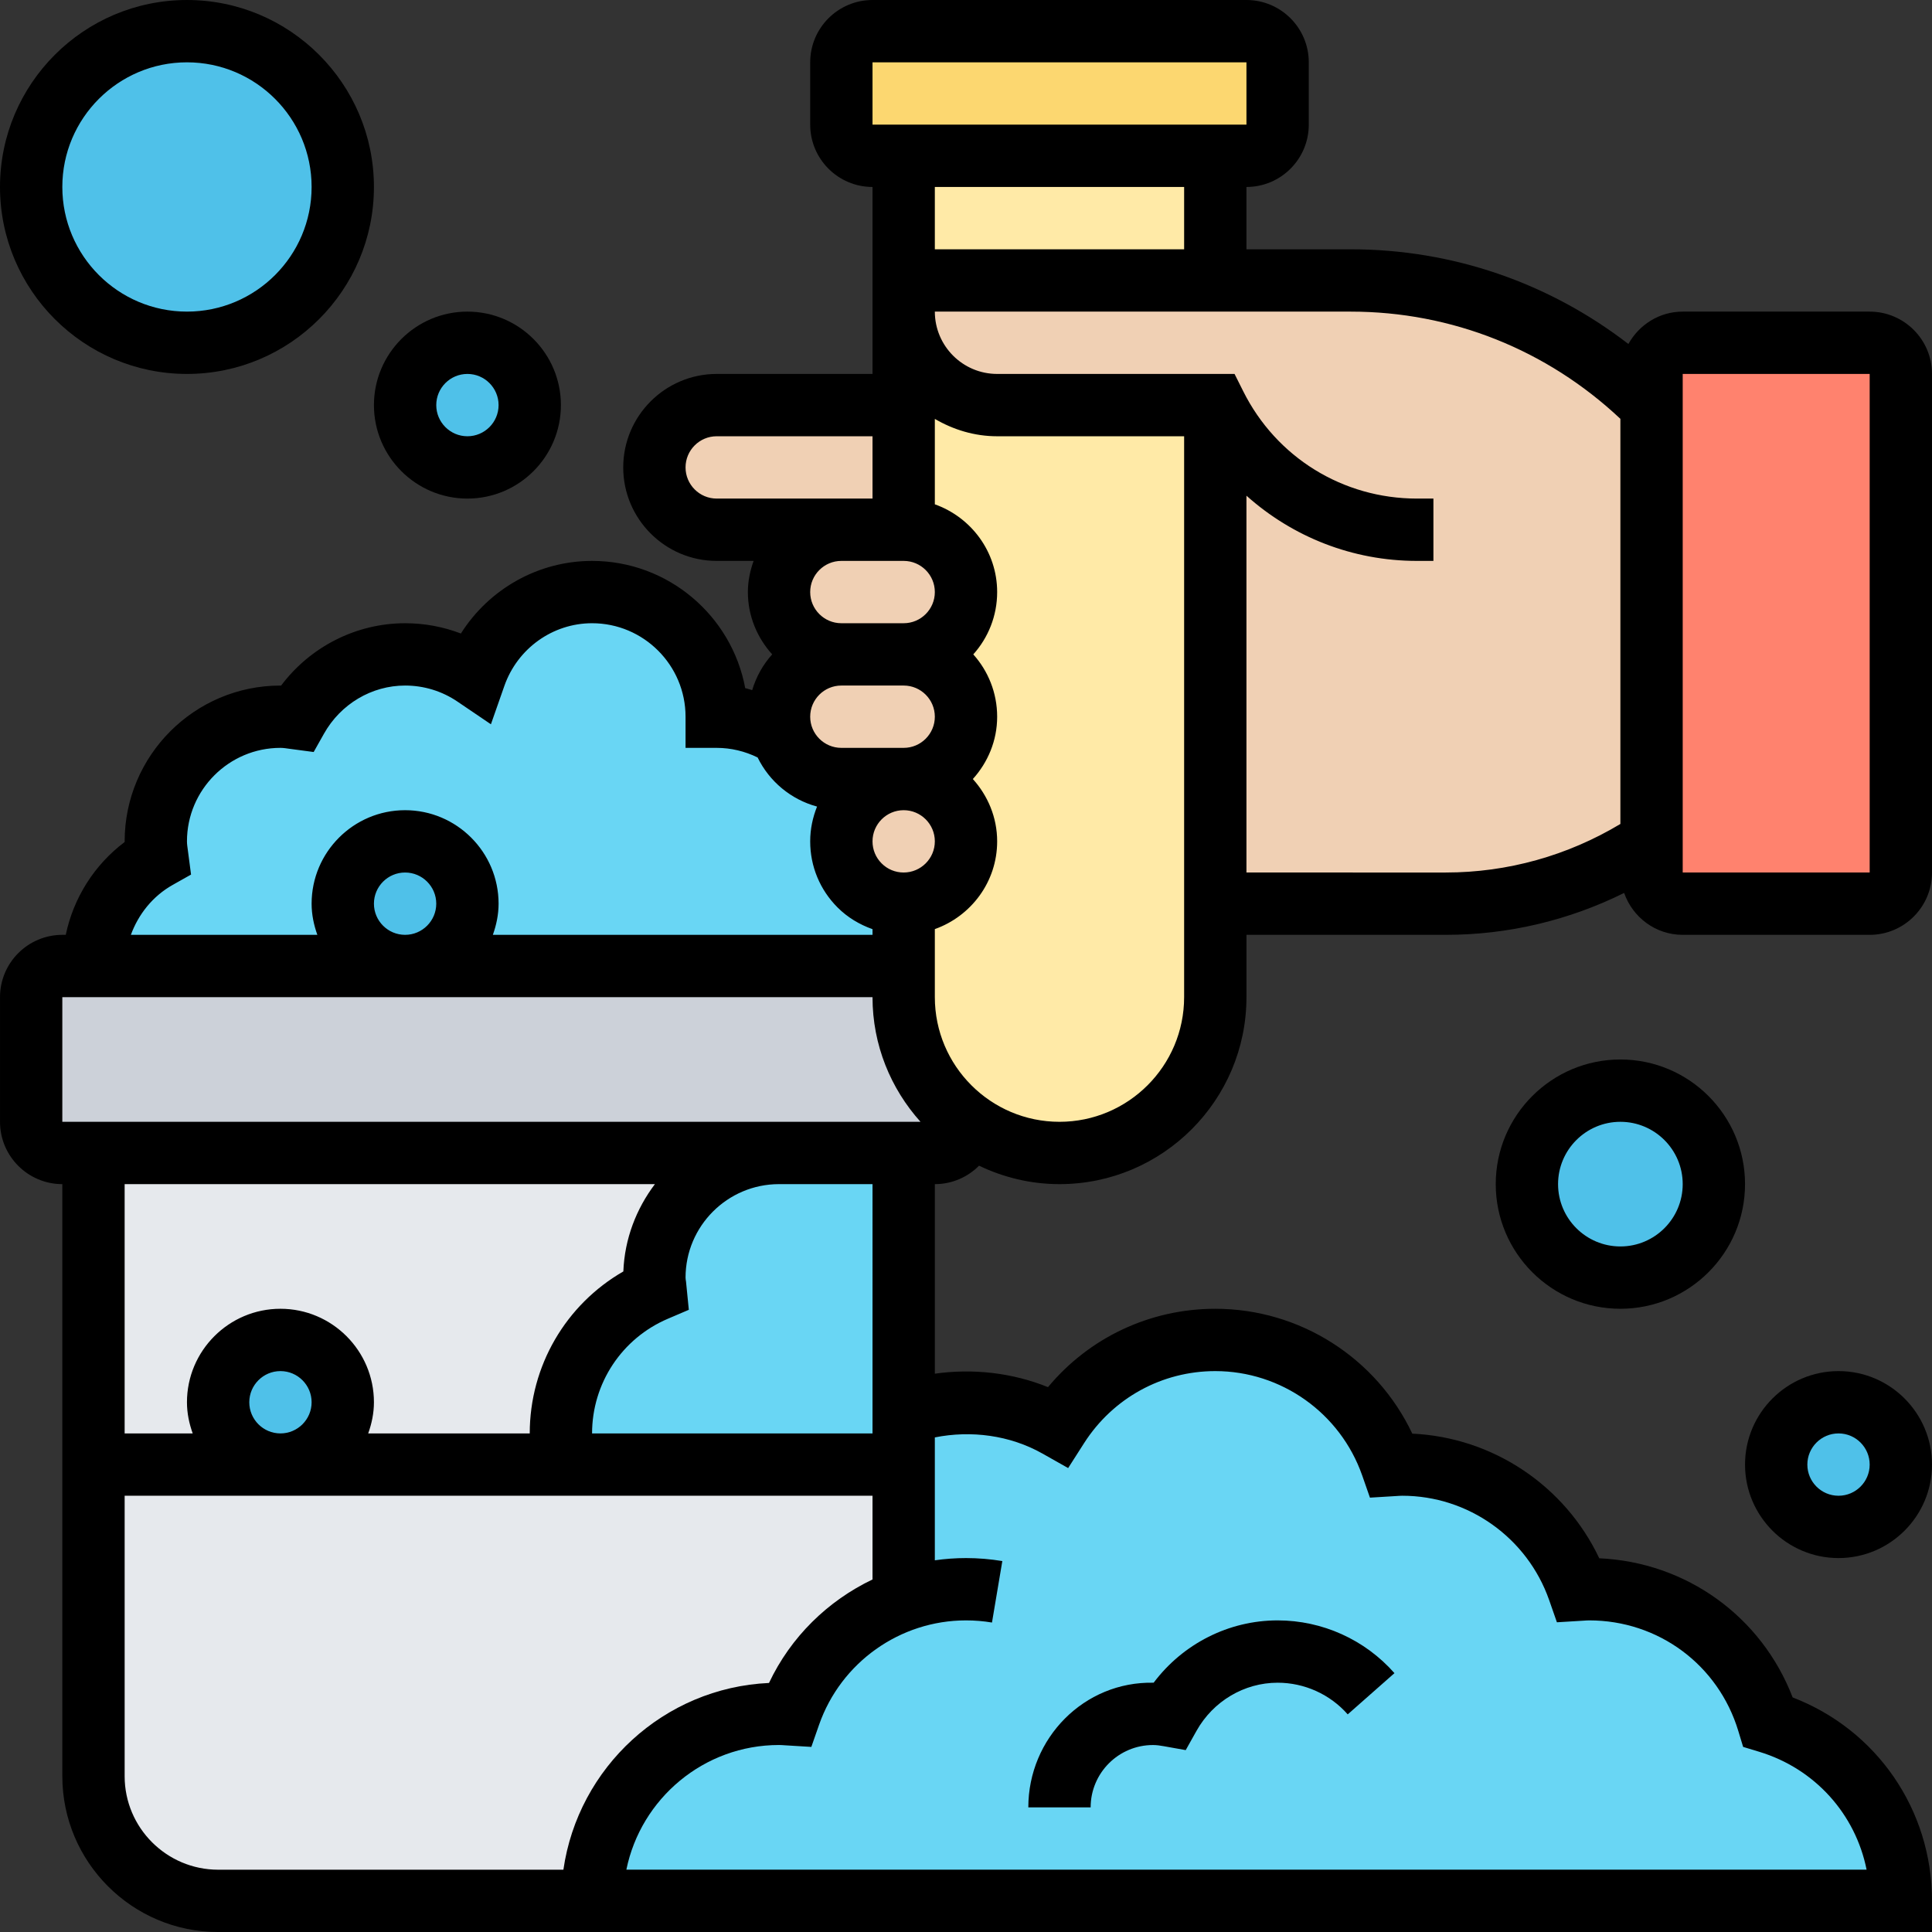 <svg id="_x33_0" enable-background="new 0 0 62 62" height="512" viewBox="0 0 62 62" width="512" xmlns="http://www.w3.org/2000/svg"><rect x="0" y="0" width="62" height="62" fill="#333333" stroke="none"/><g><g><g><path d="m29 37h-4-22-1c-.55 0-1-.45-1-1v-4c0-.55.45-1 1-1h1 10 16v1c0 1.38.56 2.63 1.46 3.54.17.17.35.32.54.46 0 .55-.45 1-1 1z" fill="#ccd1d9"/></g><g><path d="m18.1 47c-.07-.32-.1-.66-.1-1 0-2.07 1.25-3.84 3.04-4.6-.01-.13-.04-.26-.04-.4 0-2.21 1.79-4 4-4h-22v10 10c0 2.21 1.79 4 4 4h12c0-3.31 2.69-6 6-6 .12 0 .23.01.34.02.6-1.71 1.95-3.07 3.66-3.67v-.01-4.34zm-11.1-2c0-1.1.9-2 2-2s2 .9 2 2-.9 2-2 2-2-.9-2-2z" fill="#e6e9ed"/></g><g><path d="m61 12v16c0 .55-.45 1-1 1h-6c-.55 0-1-.45-1-1v-1-14-1c0-.55.45-1 1-1h6c.55 0 1 .45 1 1z" fill="#ff826e"/></g><g><path d="m39 13h-7c-.83 0-1.58-.34-2.12-.88s-.88-1.29-.88-2.12c0-.55.45-1 1-1h9 4.34c3.63 0 7.1 1.44 9.66 4v14c-1.96 1.3-4.25 2-6.61 2h-7.39z" fill="#f0d0b4"/></g><g><path d="m27 27c0-1.1.9-2 2-2 .55 0 1.05.22 1.41.59.37.36.59.86.59 1.41s-.22 1.05-.59 1.41c-.36.37-.86.59-1.41.59-.56 0-1.06-.22-1.42-.59-.36-.36-.58-.86-.58-1.41z" fill="#f0d0b4"/></g><g><path d="m27 17h2c.55 0 1.05.22 1.41.59.37.36.59.86.59 1.41 0 1.1-.9 2-2 2h-2c-1.1 0-2-.9-2-2 0-.55.22-1.05.59-1.41.36-.37.86-.59 1.41-.59z" fill="#f0d0b4"/></g><g><path d="m27 21h2c1.1 0 2 .9 2 2 0 .55-.22 1.05-.59 1.41-.36.37-.86.59-1.41.59h-2c-.89 0-1.66-.59-1.91-1.41-.06-.18-.09-.38-.09-.59 0-.55.22-1.05.59-1.41.36-.37.86-.59 1.41-.59z" fill="#f0d0b4"/></g><g><path d="m29 13v4h-2-4c-1.1 0-2-.9-2-2 0-.55.22-1.05.59-1.41.36-.37.86-.59 1.41-.59z" fill="#f0d0b4"/></g><g><path d="m41 2v2c0 .55-.45 1-1 1h-1-10-1c-.55 0-1-.45-1-1v-2c0-.55.45-1 1-1h12c.55 0 1 .45 1 1z" fill="#fcd770"/></g><g><path d="m39 5v4h-9c-.55 0-1 .45-1 1v-5z" fill="#ffeaa7"/></g><g><path d="m32 13h7v16 3c0 2.76-2.24 5-5 5-1.13 0-2.17-.37-3-1-.19-.14-.37-.29-.54-.46-.9-.91-1.46-2.16-1.46-3.54v-1-2c.55 0 1.05-.22 1.41-.59.37-.36.59-.86.59-1.41s-.22-1.05-.59-1.41c-.36-.37-.86-.59-1.41-.59.55 0 1.05-.22 1.41-.59.37-.36.59-.86.59-1.41 0-1.1-.9-2-2-2 1.1 0 2-.9 2-2 0-.55-.22-1.05-.59-1.41-.36-.37-.86-.59-1.41-.59v-4-3c0 .83.34 1.58.88 2.12s1.29.88 2.12.88z" fill="#ffeaa7"/></g><g><path d="m29 47h-10.9c-.07-.32-.1-.66-.1-1 0-2.07 1.25-3.84 3.04-4.6-.01-.13-.04-.26-.04-.4 0-2.21 1.79-4 4-4h4v8.34z" fill="#69d6f4"/></g><g><path d="m61 61h-42c0-3.31 2.69-6 6-6 .12 0 .23.01.34.02.6-1.71 1.95-3.07 3.66-3.67v-.01-4.34-1.66c.63-.22 1.3-.34 2-.34 1.07 0 2.07.28 2.95.78 1.06-1.67 2.92-2.78 5.05-2.78 2.62 0 4.84 1.68 5.66 4.02.11-.01.22-.02.34-.02 2.62 0 4.84 1.68 5.66 4.02.11-.01.22-.02.34-.02 2.71 0 4.99 1.79 5.74 4.26 2.47.75 4.26 3.03 4.26 5.74z" fill="#69d6f4"/></g><g><path d="m27 27c0-1.1.9-2 2-2h-2c-.89 0-1.66-.59-1.91-1.41-.61-.38-1.32-.59-2.09-.59 0-2.21-1.79-4-4-4-1.75 0-3.22 1.13-3.76 2.69-.64-.44-1.41-.69-2.24-.69-1.5 0-2.79.83-3.47 2.05-.18-.02-.35-.05-.53-.05-2.21 0-4 1.79-4 4 0 .18.03.35.05.53-1.22.68-2.05 1.97-2.05 3.47h26v-2c-.56 0-1.06-.22-1.42-.59-.36-.36-.58-.86-.58-1.41z" fill="#69d6f4"/></g><g><circle cx="59" cy="47" fill="#4fc1e9" r="2"/></g><g><circle cx="52" cy="38" fill="#4fc1e9" r="3"/></g><g><circle cx="6" cy="6" fill="#4fc1e9" r="5"/></g><g><circle cx="15" cy="13" fill="#4fc1e9" r="2"/></g><g><circle cx="13" cy="29" fill="#4fc1e9" r="2"/></g><g><circle cx="9" cy="45" fill="#4fc1e9" r="2"/></g></g><g><path d="m60 10h-6c-.752 0-1.401.423-1.743 1.039-2.547-1.963-5.645-3.039-8.914-3.039h-3.343v-2c1.103 0 2-.897 2-2v-2c0-1.103-.897-2-2-2h-12c-1.103 0-2 .897-2 2v2c0 1.103.897 2 2 2v6h-5c-1.654 0-3 1.346-3 3s1.346 3 3 3h1.184c-.112.314-.184.648-.184 1 0 .771.301 1.468.78 2-.294.326-.513.716-.642 1.147-.075-.018-.147-.049-.223-.063-.431-2.321-2.471-4.084-4.915-4.084-1.728 0-3.308.903-4.21 2.33-.566-.217-1.172-.33-1.79-.33-1.569 0-3.04.752-3.979 2-.006 0-.014 0-.021 0-2.757 0-5 2.243-5 5v.021c-.978.736-1.644 1.8-1.89 2.979h-.11c-1.103 0-2 .897-2 2v4c0 1.103.897 2 2 2v19c0 2.757 2.243 5 5 5h55v-1c0-2.93-1.776-5.491-4.472-6.528-.999-2.597-3.411-4.34-6.206-4.465-1.102-2.328-3.41-3.88-6-4-1.146-2.424-3.602-4.007-6.322-4.007-2.098 0-4.047.926-5.369 2.515-1.147-.465-2.413-.604-3.631-.432v-6.083c.554 0 1.056-.227 1.418-.592.783.375 1.657.592 2.582.592 3.309 0 6-2.691 6-6v-2h6.395c2.001 0 3.951-.465 5.725-1.345.272.78 1.008 1.345 1.88 1.345h6c1.103 0 2-.897 2-2v-16c0-1.103-.897-2-2-2zm-32-8h12v2h-12zm10 4v2h-8v-2zm-8 21c0 .551-.449 1-1.001 1-.267 0-.519-.104-.707-.293-.188-.188-.292-.439-.292-.707 0-.551.448-1 1-1s1 .449 1 1zm-3-3c-.552 0-1-.449-1-1s.448-1 1-1h2c.552 0 1 .449 1 1s-.448 1-1 1zm-5-9c0-.551.448-1 1-1h5v2h-5c-.552 0-1-.449-1-1zm7 3c.552 0 1 .449 1 1s-.448 1-1 1h-2c-.552 0-1-.449-1-1s.448-1 1-1zm-23.457 10.397.588-.331-.103-.785c-.012-.092-.028-.184-.028-.281 0-1.654 1.346-3 3-3 .1 0 .195.017.292.03l.774.103.332-.59c.535-.952 1.532-1.543 2.602-1.543.603 0 1.183.178 1.679.514l1.075.729.43-1.227c.421-1.206 1.553-2.016 2.816-2.016 1.654 0 3 1.346 3 3v1h1c.459 0 .906.109 1.313.308.376.769 1.066 1.348 1.907 1.576-.139.346-.22.721-.22 1.115-.001.802.312 1.555.878 2.122.321.321.706.55 1.122.697v.182h-12.184c.112-.314.184-.648.184-1 0-1.654-1.346-3-3-3s-3 1.346-3 3c0 .352.072.686.184 1h-5.984c.243-.662.701-1.242 1.343-1.603zm6.457.603c0-.551.448-1 1-1s1 .449 1 1-.448 1-1 1-1-.449-1-1zm-10 3h26c0 1.538.586 2.937 1.54 4h-27.54zm19.017 6c-.595.788-.972 1.75-1.013 2.802-1.846 1.062-3.004 3.032-3.004 5.198h-5.184c.112-.314.184-.648.184-1 0-1.654-1.346-3-3-3s-3 1.346-3 3c0 .352.072.686.184 1h-2.184v-8zm-13.017 7c0-.551.448-1 1-1s1 .449 1 1-.448 1-1 1-1-.449-1-1zm-4 12v-9h24v2.687c-1.435.685-2.624 1.843-3.322 3.321-3.374.154-6.125 2.71-6.598 5.993h-11.08c-1.654-.001-3-1.347-3-3.001zm29.453-10.354.825.466.51-.798c.926-1.449 2.5-2.314 4.212-2.314 2.117 0 4.012 1.346 4.714 3.348l.249.713.854-.052c.061-.004.121-.009.183-.009 2.117 0 4.012 1.346 4.714 3.348l.249.713.854-.052c.061-.004.121-.009.183-.009 2.219 0 4.142 1.426 4.784 3.548l.155.512.512.155c1.796.544 3.093 2.004 3.45 3.784h-39.8c.465-2.279 2.484-4 4.899-4 .062 0 .122.005.183.009l.854.052.249-.713c.702-2.001 2.597-3.347 4.714-3.347.28 0 .562.023.834.069l.332-1.973c-.383-.063-.774-.096-1.166-.096-.338 0-.672.025-1 .072v-3.944c1.16-.232 2.406-.073 3.453.518zm-5.453-.646h-9c0-1.605.955-3.05 2.433-3.68l.672-.287-.09-.906c-.006-.042-.015-.083-.015-.127 0-1.654 1.346-3 3-3h3zm6-10c-2.206 0-4-1.794-4-4v-2.184c1.161-.414 2-1.514 2-2.816 0-.771-.301-1.468-.78-2 .48-.532.78-1.229.78-2 0-.768-.29-1.469-.766-2 .476-.531.766-1.232.766-2 0-1.302-.839-2.402-2-2.816v-2.741c.591.345 1.268.557 2 .557h6v18c0 2.206-1.794 4-4 4zm6-8v-12.093c1.479 1.322 3.402 2.093 5.472 2.093h.528v-2h-.528c-2.377 0-4.515-1.321-5.577-3.447l-.277-.553h-7.618c-1.103 0-2-.897-2-2h13.343c3.248 0 6.302 1.226 8.657 3.441v13.001c-1.695 1.017-3.619 1.558-5.605 1.558zm20 0h-6v-16h6z"/><path d="m6 12c3.309 0 6-2.691 6-6s-2.691-6-6-6-6 2.691-6 6 2.691 6 6 6zm0-10c2.206 0 4 1.794 4 4s-1.794 4-4 4-4-1.794-4-4 1.794-4 4-4z"/><path d="m15 16c1.654 0 3-1.346 3-3s-1.346-3-3-3-3 1.346-3 3 1.346 3 3 3zm0-4c.552 0 1 .449 1 1s-.448 1-1 1-1-.449-1-1 .448-1 1-1z"/><path d="m37 56c.119 0 .235.017.351.038l.7.125.348-.621c.534-.951 1.531-1.542 2.601-1.542.86 0 1.681.37 2.25 1.016l1.5-1.323c-.949-1.076-2.315-1.693-3.75-1.693-1.569 0-3.04.752-3.978 2-2.237-.048-4.022 1.787-4.022 4h2c0-1.103.897-2 2-2z"/><path d="m52 34c-2.206 0-4 1.794-4 4s1.794 4 4 4 4-1.794 4-4-1.794-4-4-4zm0 6c-1.103 0-2-.897-2-2s.897-2 2-2 2 .897 2 2-.897 2-2 2z"/><path d="m59 50c1.654 0 3-1.346 3-3s-1.346-3-3-3-3 1.346-3 3 1.346 3 3 3zm0-4c.552 0 1 .449 1 1s-.448 1-1 1-1-.449-1-1 .448-1 1-1z"/></g></g></svg>